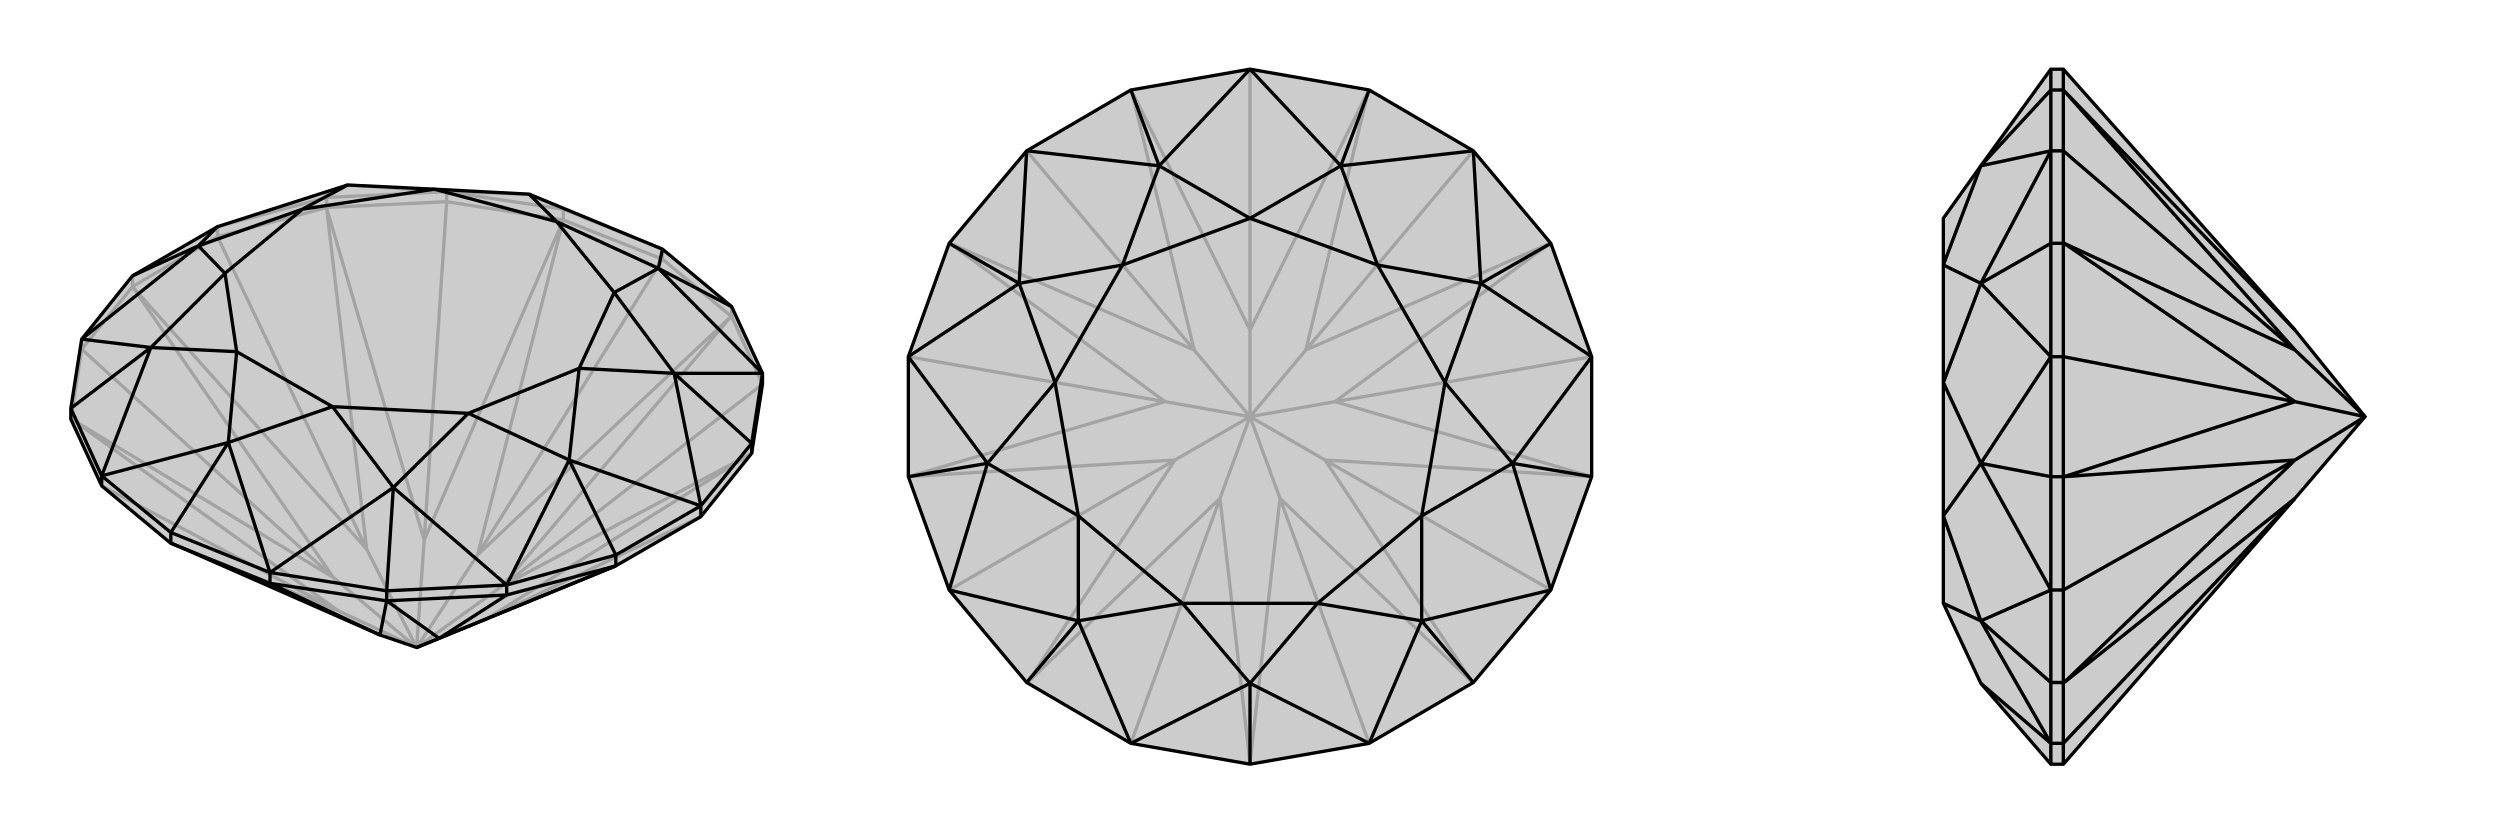 <svg xmlns="http://www.w3.org/2000/svg" viewBox="0 0 3000 1000">
    <g stroke="currentColor" stroke-width="4" fill="none" transform="translate(0 1)">
        <path fill="currentColor" stroke="none" fill-opacity=".2" d="M585,741L739,678L739,678L841,619L902,543L915,460L915,447L878,367L795,298L635,232L521,226L417,221L261,271L159,330L98,406L85,489L85,502L122,582L205,651L206,651L456,761L500,776z" />
<path stroke-opacity=".2" d="M406,732L206,651M400,692L86,502M500,776L406,732M159,343L440,658M400,692L500,776M509,647L392,249M500,776L440,658M573,665L676,263M509,647L500,776M603,702L877,379M500,776L573,665M585,741L902,543M500,776L603,702M406,732L122,582M86,502L85,502M406,732L86,502M400,692L98,418M159,343L159,343M400,692L159,343M440,658L261,283M392,249L392,248M440,658L392,249M509,647L536,241M676,263L676,263M509,647L676,263M573,665L795,310M877,379L878,379M573,665L877,379M603,702L915,460M902,543L902,543M603,702L902,543M585,741L841,619M98,418L159,343M392,248L261,283M676,263L536,241M795,310L878,379M85,502L98,418M98,418L98,406M159,343L261,283M159,343L159,330M261,283L261,271M392,248L536,241M392,248L392,236M536,241L536,229M676,263L795,310M676,263L676,250M795,310L795,298M878,379L915,460M878,379L878,367M392,236L261,271M676,250L536,229M392,236L536,229M392,236L417,221M676,250L795,298M676,250L635,232M536,229L635,232M536,229L417,221" />
<path d="M585,741L739,678L739,678L841,619L902,543L915,460L915,447L878,367L795,298L635,232L521,226L417,221L261,271L159,330L98,406L85,489L85,502L122,582L205,651L206,651L456,761L500,776z" />
<path d="M527,765L739,678M464,720L456,761M500,776L527,765M527,765L608,713M464,720L464,720M527,765L464,720M456,761L324,699M464,720L608,713M324,699L205,651M122,582L122,570M205,651L205,638M902,543L902,531M841,619L841,606M739,678L608,713M739,678L739,665M608,713L608,701M464,720L324,699M464,720L464,708M324,699L324,686M902,531L915,447M739,665L841,606M464,708L608,701M205,638L324,686M85,489L122,570M878,367L790,321M902,531L841,606M902,531L809,447M739,665L608,701M739,665L683,551M464,708L324,686M464,708L472,584M205,638L122,570M205,638L274,530M85,489L181,416M159,330L238,294M795,298L790,321M915,447L809,447M790,321L915,447M841,606L683,551M809,447L841,606M608,701L472,584M608,701L683,551M324,686L274,530M324,686L472,584M122,570L181,416M122,570L274,530M98,406L238,294M181,416L98,406M238,294L261,271M790,321L668,265M790,321L737,350M809,447L737,350M809,447L695,441M683,551L695,441M683,551L562,495M472,584L562,495M472,584L399,487M274,530L399,487M274,530L284,421M181,416L284,421M181,416L270,327M238,294L270,327M238,294L363,250M417,221L363,250M635,232L668,265M668,265L737,350M737,350L695,441M695,441L562,495M562,495L399,487M399,487L284,421M284,421L270,327M270,327L363,250M363,250L521,226M668,265L521,226" />
    </g>
    <g stroke="currentColor" stroke-width="4" fill="none" transform="translate(1000 0)">
        <path fill="currentColor" stroke="none" fill-opacity=".2" d="M500,83L357,108L232,181L139,292L90,428L90,572L139,708L232,819L357,892L500,917L643,892L768,819L861,708L910,572L910,428L861,292L768,181L643,108z" />
<path stroke-opacity=".2" d="M464,598L500,916M410,552L233,819M500,500L464,598M90,572L398,482M410,552L500,500M433,420L140,292M500,500L398,482M500,396L358,109M433,420L500,500M567,420L642,109M500,500L500,396M602,482L860,292M500,500L567,420M590,552L910,572M500,500L602,482M767,819L536,598M500,500L536,598M500,500L590,552M464,598L357,892M233,819L232,819M464,598L233,819M410,552L139,708M90,572L90,572M410,552L90,572M398,482L90,428M140,292L139,292M398,482L140,292M433,420L232,181M358,109L357,108M433,420L358,109M500,396L500,83M642,109L643,108M500,396L642,109M567,420L768,181M860,292L861,292M567,420L860,292M602,482L910,428M910,572L910,572M602,482L910,572M590,552L861,708M767,819L768,819M590,552L767,819M500,916L500,917M536,598L643,892M500,916L536,598" />
<path d="M500,83L357,108L232,181L139,292L90,428L90,572L139,708L232,819L357,892L500,917L643,892L768,819L861,708L910,572L910,428L861,292L768,181L643,108z" />
<path d="M643,108L609,199M861,292L777,340M910,572L815,556M768,819L706,745M500,917L500,820M232,819L294,745M90,572L185,556M139,292L223,340M357,108L391,199M500,83L609,199M500,83L391,199M768,181L777,340M609,199L768,181M910,428L815,556M777,340L910,428M861,708L706,745M861,708L815,556M643,892L500,820M643,892L706,745M357,892L294,745M357,892L500,820M139,708L185,556M294,745L139,708M90,428L223,340M185,556L90,428M232,181L391,199M232,181L223,340M609,199L500,262M609,199L653,318M777,340L653,318M777,340L734,459M815,556L734,459M815,556L706,619M706,745L706,619M706,745L581,724M500,820L581,724M500,820L419,724M294,745L419,724M294,745L294,619M185,556L294,619M185,556L266,459M223,340L266,459M223,340L347,318M391,199L500,262M391,199L347,318M500,262L653,318M653,318L734,459M734,459L706,619M706,619L581,724M581,724L419,724M419,724L294,619M294,619L266,459M266,459L347,318M500,262L347,318" />
    </g>
    <g stroke="currentColor" stroke-width="4" fill="none" transform="translate(2000 0)">
        <path fill="currentColor" stroke="none" fill-opacity=".2" d="M754,396L476,83L461,83L377,199L332,262L332,318L332,459L332,619L332,724L377,820L461,917L476,917L477,916L754,598L838,500z" />
<path stroke-opacity=".2" d="M754,552L477,819M477,572L754,482M754,552L838,500M754,420L477,292M838,500L754,482M754,396L477,109M754,420L838,500M754,598L476,892M477,819L476,819M754,598L477,819M754,552L476,708M477,572L476,572M754,552L477,572M754,482L476,428M477,292L476,292M754,482L477,292M754,420L476,181M477,109L476,108M754,420L477,109M476,819L476,892M476,708L476,572M476,292L476,428M476,108L476,181M476,892L476,917M476,892L461,892M476,819L476,708M476,819L461,819M476,708L461,708M476,572L476,428M476,572L461,572M476,428L461,428M476,292L476,181M476,292L461,292M476,181L461,181M476,108L476,83M476,108L461,108M461,819L461,892M461,572L461,708M461,292L461,428M461,108L461,181M461,917L461,892M461,819L461,708M461,819L377,745M461,572L461,428M461,572L377,556M461,292L461,181M461,292L377,340M461,108L461,83M461,108L377,199M461,892L377,745M461,892L377,820M461,708L377,556M377,745L461,708M461,428L377,340M377,556L461,428M461,181L377,199M461,181L377,340M377,745L332,724M377,745L332,619M377,556L332,619M377,556L332,459M377,340L332,459M377,340L332,318M377,199L332,318" />
<path d="M754,396L476,83L461,83L377,199L332,262L332,318L332,459L332,619L332,724L377,820L461,917L476,917L477,916L754,598L838,500z" />
<path d="M754,420L477,109M754,482L477,292M838,500L754,420M754,552L477,572M838,500L754,482M477,819L754,598M838,500L754,552M477,109L476,108M754,396L477,109M754,420L476,181M477,292L476,292M754,420L477,292M754,482L476,428M477,572L476,572M754,482L477,572M754,552L476,708M477,819L476,819M754,552L477,819M754,598L476,892M476,83L476,108M476,181L476,292M476,428L476,572M476,819L476,708M476,892L476,917M476,108L476,181M476,108L461,108M476,181L461,181M476,292L476,428M476,292L461,292M476,428L461,428M476,572L476,708M476,572L461,572M476,708L461,708M476,819L476,892M476,819L461,819M476,892L461,892M461,108L461,83M461,292L461,181M461,572L461,428M461,819L461,708M461,917L461,892M461,108L461,181M461,108L377,199M461,292L461,428M461,292L377,340M461,572L461,708M461,572L377,556M461,819L461,892M461,819L377,745M461,181L377,340M377,199L461,181M461,428L377,556M377,340L461,428M461,708L377,745M461,708L377,556M461,892L377,820M461,892L377,745M377,199L332,318M377,340L332,318M377,340L332,459M377,556L332,459M377,556L332,619M377,745L332,619M377,745L332,724" />
    </g>
</svg>